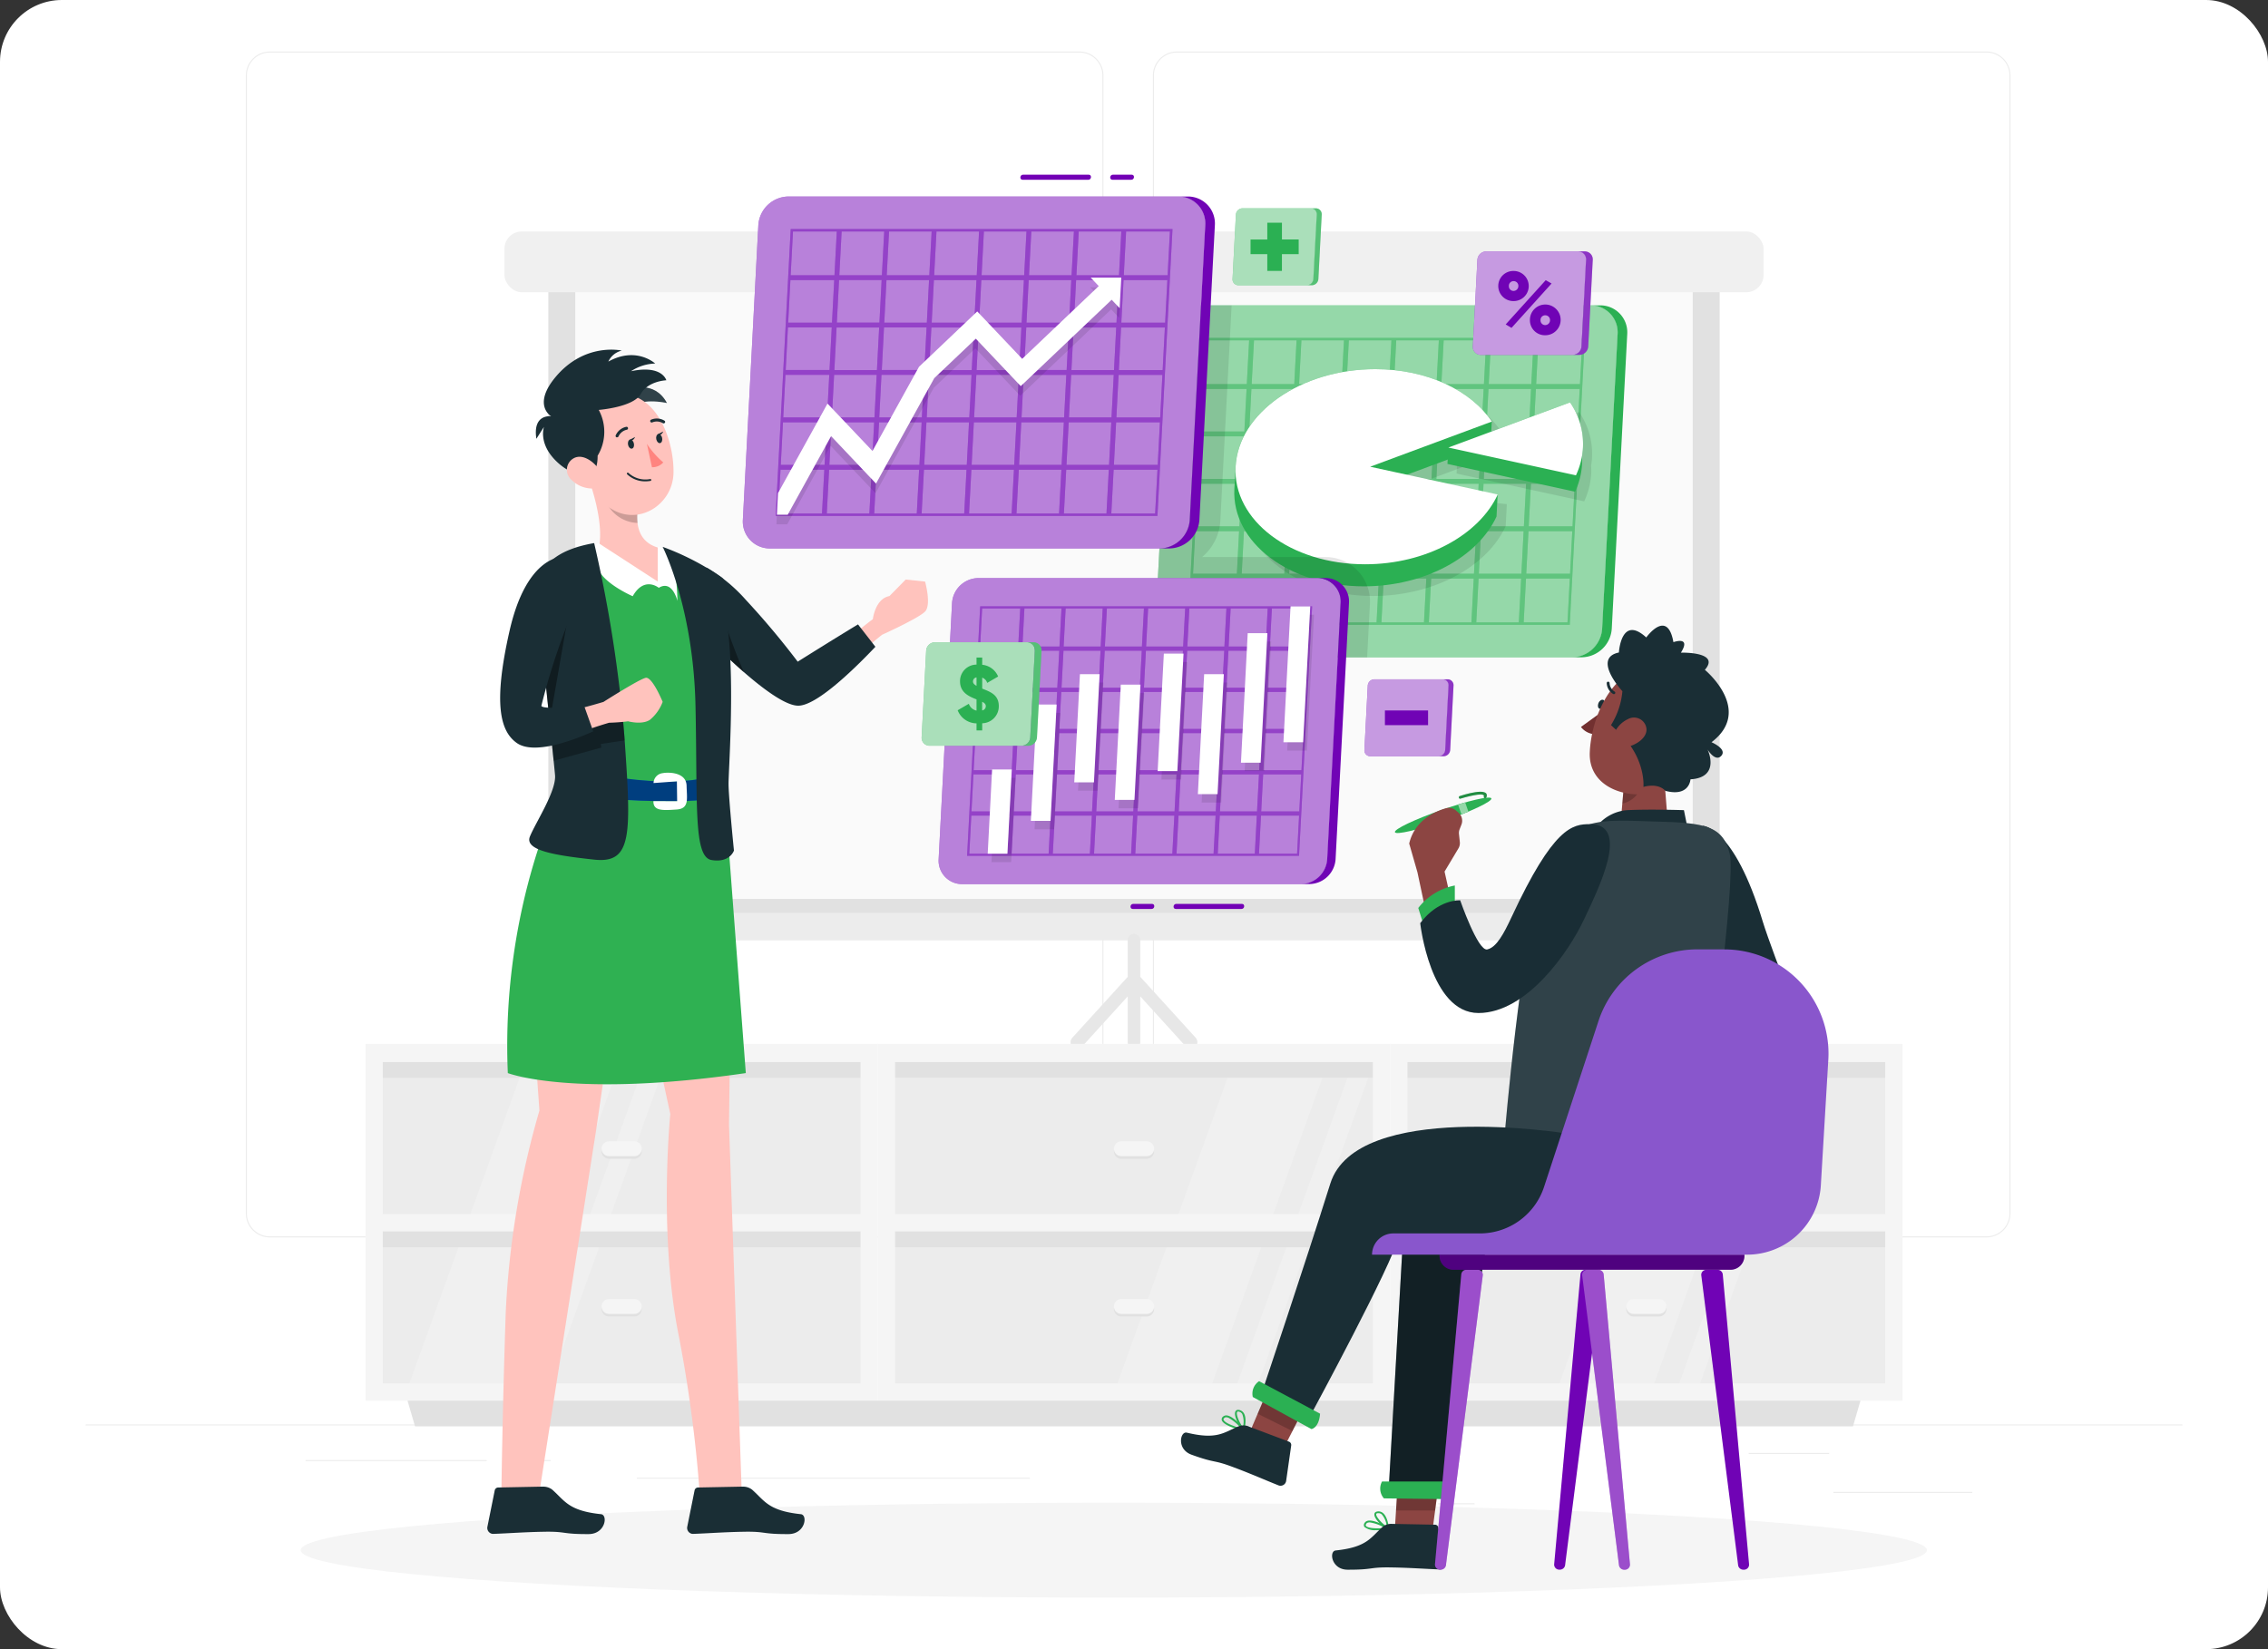 <svg xmlns="http://www.w3.org/2000/svg" xmlns:xlink="http://www.w3.org/1999/xlink" width="440" height="320" viewBox="0 0 440 320"><rect x="0" y="0" width="440" height="320" fill="#333333" stroke="none"/><defs><clipPath id="clip-path"><rect id="Rectangle_4427" data-name="Rectangle 4427" width="440" height="320" rx="12" transform="translate(240 1202)" fill="#fff"></rect></clipPath></defs><g transform="translate(-240 -1202)" clip-path="url(#clip-path)"><g transform="translate(240 1202)"><rect id="Rectangle_3764" data-name="Rectangle 3764" width="440" height="320" fill="#fff"></rect><g id="Group_14837" data-name="Group 14837"><rect id="Rectangle_3765" data-name="Rectangle 3765" width="26.95" height="0.2" transform="translate(355.68 289.48)" fill="#ececec"></rect><rect id="Rectangle_3766" data-name="Rectangle 3766" width="7.07" height="0.2" transform="translate(279 291.69)" fill="#ececec"></rect><rect id="Rectangle_3767" data-name="Rectangle 3767" width="15.61" height="0.2" transform="translate(339.25 281.93)" fill="#ececec"></rect><rect id="Rectangle_3768" data-name="Rectangle 3768" width="35.14" height="0.2" transform="translate(59.29 283.3)" fill="#ececec"></rect><rect id="Rectangle_3769" data-name="Rectangle 3769" width="5.15" height="0.2" transform="translate(101.68 283.3)" fill="#ececec"></rect><rect id="Rectangle_3770" data-name="Rectangle 3770" width="76.21" height="0.2" transform="translate(123.57 286.73)" fill="#ececec"></rect><path id="Path_14384" data-name="Path 14384" d="M209.44,240.11H52.34a4.643,4.643,0,0,1-4.64-4.64V14.64A4.643,4.643,0,0,1,52.34,10H209.43a4.643,4.643,0,0,1,4.64,4.64V235.46a4.643,4.643,0,0,1-4.64,4.64ZM52.34,10.2a4.443,4.443,0,0,0-4.44,4.44V235.46a4.443,4.443,0,0,0,4.44,4.44H209.43a4.443,4.443,0,0,0,4.44-4.44V14.64a4.443,4.443,0,0,0-4.44-4.44H52.34Z" fill="#ececec"></path><path id="Path_14385" data-name="Path 14385" d="M385.4,240.11H228.31a4.643,4.643,0,0,1-4.64-4.64V14.64A4.643,4.643,0,0,1,228.31,10H385.4a4.643,4.643,0,0,1,4.64,4.64V235.46a4.643,4.643,0,0,1-4.64,4.64ZM228.31,10.2a4.443,4.443,0,0,0-4.44,4.44V235.46a4.443,4.443,0,0,0,4.44,4.44H385.4a4.443,4.443,0,0,0,4.44-4.44V14.64a4.443,4.443,0,0,0-4.44-4.44H228.31Z" fill="#ececec"></path><rect id="Rectangle_3771" data-name="Rectangle 3771" width="406.77" height="0.2" transform="translate(16.62 276.39)" fill="#ececec"></rect></g><g id="Group_14838" data-name="Group 14838"><rect id="Rectangle_3772" data-name="Rectangle 3772" width="227.24" height="128.54" transform="translate(106.38 50.81)" fill="#e1e1e1"></rect><rect id="Rectangle_3773" data-name="Rectangle 3773" width="232.26" height="5.37" rx="1.33" transform="translate(103.87 177.11)" fill="#ececec"></rect><rect id="Rectangle_3774" data-name="Rectangle 3774" width="216.8" height="123.62" transform="translate(111.6 50.81)" fill="#fafafa"></rect><path id="Path_14386" data-name="Path 14386" d="M231.94,201.33q-5.355-5.895-10.72-11.79v-7.05a1.222,1.222,0,1,0-2.44,0v7.05q-5.355,5.895-10.72,11.79c-1.11,1.22.61,3.12,1.73,1.9q4.5-4.95,8.99-9.89v8.84a1.222,1.222,0,1,0,2.44,0v-8.84q4.5,4.95,8.99,9.89C231.32,204.45,233.05,202.56,231.94,201.33Z" fill="#e7e7e7"></path><rect id="Rectangle_3775" data-name="Rectangle 3775" width="244.28" height="11.8" rx="3.37" transform="translate(97.86 44.91)" fill="#f0f0f0"></rect></g><g id="Group_14854" data-name="Group 14854"><g id="Group_14853" data-name="Group 14853"><rect id="Rectangle_3776" data-name="Rectangle 3776" width="96.04" height="33.15" transform="translate(72.58 204.03)" fill="#ececec"></rect><rect id="Rectangle_3777" data-name="Rectangle 3777" width="96.04" height="33.15" transform="translate(72.58 237.18)" fill="#ececec"></rect><g id="Group_14839" data-name="Group 14839"><path id="Path_14387" data-name="Path 14387" d="M109.08,237.18l11.95-33.15H102.64L90.69,237.18Z" fill="#f0f0f0"></path><path id="Path_14388" data-name="Path 14388" d="M129.93,204.03h-4.04l-11.95,33.15h4.04Z" fill="#f0f0f0"></path></g><g id="Group_14840" data-name="Group 14840"><path id="Path_14389" data-name="Path 14389" d="M97.13,270.33l11.95-33.15H90.69L78.74,270.33Z" fill="#f0f0f0"></path><path id="Path_14390" data-name="Path 14390" d="M117.98,237.18h-4.04l-11.95,33.15h4.04Z" fill="#f0f0f0"></path></g><rect id="Rectangle_3778" data-name="Rectangle 3778" width="3.35" height="96.04" transform="translate(168.63 205.78) rotate(90)" fill="#e1e1e1"></rect><rect id="Rectangle_3779" data-name="Rectangle 3779" width="3.35" height="96.04" transform="translate(168.63 238.67) rotate(90)" fill="#e1e1e1"></rect><g id="Group_14841" data-name="Group 14841"><path id="Path_14391" data-name="Path 14391" d="M123.06,224.85a1.44,1.44,0,0,0,0-2.88h-4.91a1.44,1.44,0,0,0,0,2.88Z" fill="#e1e1e1"></path><path id="Path_14392" data-name="Path 14392" d="M123.06,224.34a1.44,1.44,0,0,0,0-2.88h-4.91a1.44,1.44,0,0,0,0,2.88Z" fill="#f5f5f5"></path></g><g id="Group_14842" data-name="Group 14842"><path id="Path_14393" data-name="Path 14393" d="M123.06,255.45a1.44,1.44,0,0,0,0-2.88h-4.91a1.44,1.44,0,0,0,0,2.88Z" fill="#e1e1e1"></path><path id="Path_14394" data-name="Path 14394" d="M123.06,254.95a1.44,1.44,0,0,0,0-2.88h-4.91a1.44,1.44,0,0,0,0,2.88Z" fill="#f5f5f5"></path></g><path id="Path_14395" data-name="Path 14395" d="M70.91,202.55v69.24h99.4V202.55H70.91Zm96.04,65.88H74.26V238.94h92.69Zm0-32.85H74.26V206.09h92.69Z" fill="#f5f5f5"></path><g id="Group_14847" data-name="Group 14847"><rect id="Rectangle_3780" data-name="Rectangle 3780" width="96.04" height="33.15" transform="translate(171.98 204.03)" fill="#ececec"></rect><rect id="Rectangle_3781" data-name="Rectangle 3781" width="96.04" height="33.15" transform="translate(171.98 237.18)" fill="#ececec"></rect><g id="Group_14843" data-name="Group 14843"><path id="Path_14396" data-name="Path 14396" d="M246.44,237.18l11.95-33.15H240l-11.95,33.15Z" fill="#f0f0f0"></path><path id="Path_14397" data-name="Path 14397" d="M267.29,204.03h-4.04L251.3,237.18h4.04Z" fill="#f0f0f0"></path></g><g id="Group_14844" data-name="Group 14844"><path id="Path_14398" data-name="Path 14398" d="M234.49,270.33l11.95-33.15H228.05L216.1,270.33Z" fill="#f0f0f0"></path><path id="Path_14399" data-name="Path 14399" d="M255.34,237.18H251.3l-11.95,33.15h4.04Z" fill="#f0f0f0"></path></g><rect id="Rectangle_3782" data-name="Rectangle 3782" width="3.35" height="96.04" transform="translate(268.02 205.77) rotate(90)" fill="#e1e1e1"></rect><rect id="Rectangle_3783" data-name="Rectangle 3783" width="3.35" height="96.04" transform="translate(268.03 238.67) rotate(90)" fill="#e1e1e1"></rect><g id="Group_14845" data-name="Group 14845"><path id="Path_14400" data-name="Path 14400" d="M222.46,224.85a1.44,1.44,0,0,0,0-2.88h-4.91a1.44,1.44,0,0,0,0,2.88Z" fill="#e1e1e1"></path><path id="Path_14401" data-name="Path 14401" d="M222.46,224.34a1.44,1.44,0,0,0,0-2.88h-4.91a1.44,1.44,0,0,0,0,2.88Z" fill="#f5f5f5"></path></g><g id="Group_14846" data-name="Group 14846"><path id="Path_14402" data-name="Path 14402" d="M222.46,255.45a1.44,1.44,0,1,0,0-2.88h-4.91a1.44,1.44,0,0,0,0,2.88Z" fill="#e1e1e1"></path><path id="Path_14403" data-name="Path 14403" d="M222.46,254.95a1.44,1.44,0,1,0,0-2.88h-4.91a1.44,1.44,0,0,0,0,2.88Z" fill="#f5f5f5"></path></g><path id="Path_14404" data-name="Path 14404" d="M170.3,202.55v69.24h99.4V202.55H170.3Zm96.04,65.88H173.65V238.94h92.69Zm0-32.85H173.65V206.09h92.69Z" fill="#f5f5f5"></path></g><g id="Group_14852" data-name="Group 14852"><rect id="Rectangle_3784" data-name="Rectangle 3784" width="96.04" height="33.15" transform="translate(271.37 204.03)" fill="#ececec"></rect><rect id="Rectangle_3785" data-name="Rectangle 3785" width="96.04" height="33.15" transform="translate(271.37 237.18)" fill="#ececec"></rect><g id="Group_14848" data-name="Group 14848"><path id="Path_14405" data-name="Path 14405" d="M332.19,237.18l11.95-33.15H325.75L313.8,237.18Z" fill="#f0f0f0"></path><path id="Path_14406" data-name="Path 14406" d="M353.04,204.03H349l-11.95,33.15h4.04Z" fill="#f0f0f0"></path></g><g id="Group_14849" data-name="Group 14849"><path id="Path_14407" data-name="Path 14407" d="M320.24,270.33l11.95-33.15H313.8l-11.95,33.15Z" fill="#f0f0f0"></path><path id="Path_14408" data-name="Path 14408" d="M341.09,237.18h-4.04L325.1,270.33h4.04Z" fill="#f0f0f0"></path></g><rect id="Rectangle_3786" data-name="Rectangle 3786" width="3.35" height="96.04" transform="translate(367.42 205.78) rotate(90)" fill="#e1e1e1"></rect><rect id="Rectangle_3787" data-name="Rectangle 3787" width="3.35" height="96.04" transform="translate(367.42 238.67) rotate(90)" fill="#e1e1e1"></rect><g id="Group_14850" data-name="Group 14850"><path id="Path_14409" data-name="Path 14409" d="M321.85,224.85a1.44,1.44,0,0,0,0-2.88h-4.91a1.44,1.44,0,0,0,0,2.88Z" fill="#e1e1e1"></path><path id="Path_14410" data-name="Path 14410" d="M321.85,224.34a1.44,1.44,0,0,0,0-2.88h-4.91a1.44,1.44,0,0,0,0,2.88Z" fill="#f5f5f5"></path></g><g id="Group_14851" data-name="Group 14851"><path id="Path_14411" data-name="Path 14411" d="M321.85,255.45a1.44,1.44,0,1,0,0-2.88h-4.91a1.44,1.44,0,0,0,0,2.88Z" fill="#e1e1e1"></path><path id="Path_14412" data-name="Path 14412" d="M321.85,254.95a1.44,1.44,0,1,0,0-2.88h-4.91a1.44,1.44,0,0,0,0,2.88Z" fill="#f5f5f5"></path></g><path id="Path_14413" data-name="Path 14413" d="M269.7,202.55v69.24h99.4V202.55H269.7Zm96.04,65.88H273.05V238.94h92.69Zm0-32.85H273.05V206.09h92.69Z" fill="#f5f5f5"></path></g></g><path id="Path_14414" data-name="Path 14414" d="M359.48,276.77H80.52l-1.46-4.99H360.94Z" fill="#e1e1e1"></path></g><ellipse id="_lt_Path_gt_" data-name="&amp;lt;Path&amp;gt;" cx="157.74" cy="9.21" rx="157.74" ry="9.21" transform="translate(58.34 291.58)" fill="#f5f5f5"></ellipse><g id="Group_14858" data-name="Group 14858"><g id="Group_14856" data-name="Group 14856"><g id="Group_14855" data-name="Group 14855"><path id="Path_14415" data-name="Path 14415" d="M227.12,64.82l-3,57.15a5.23,5.23,0,0,0,5.28,5.57h75.55a5.929,5.929,0,0,0,5.86-5.57l3-57.15a5.23,5.23,0,0,0-5.28-5.57H232.98A5.929,5.929,0,0,0,227.12,64.82Z" fill="#2bb053"></path><path id="Path_14416" data-name="Path 14416" d="M227.12,64.82l-3,57.15a5.23,5.23,0,0,0,5.28,5.57h75.55a5.929,5.929,0,0,0,5.86-5.57l3-57.15a5.23,5.23,0,0,0-5.28-5.57H232.98A5.929,5.929,0,0,0,227.12,64.82Z" fill="#fff" opacity="0.5"></path></g><path id="Path_14417" data-name="Path 14417" d="M310.41,59.25h-1.87a5.23,5.23,0,0,1,5.28,5.57l-3,57.15a5.937,5.937,0,0,1-5.86,5.57h1.87a5.929,5.929,0,0,0,5.86-5.57l3-57.15A5.23,5.23,0,0,0,310.41,59.25Z" fill="#2bb053"></path><path id="Path_14418" data-name="Path 14418" d="M233.39,65.57l-2.92,55.67h74.07l2.92-55.67H233.39Zm73.13,8.96h-8.5l.45-8.5h8.5ZM268.48,93.87l-.43,8.26h-8.26l.43-8.26Zm-8.22-.94.43-8.26h8.26l-.43,8.26Zm9.15.94h8.26l-.43,8.26h-8.26Zm.05-.94.43-8.26h8.26l-.43,8.26Zm9.63-8.26h8.26l-.43,8.26h-8.26Zm.05-.94.43-8.26h8.26l-.43,8.26Zm-.93,0h-8.26l.43-8.26h8.26Zm-9.2,0h-8.26l.43-8.26h8.26Zm-9.2,0h-8.26l.43-8.26h8.26Zm-.05.94-.43,8.26h-8.26l.43-8.26Zm-9.63,8.26h-8.26l.43-8.26h8.26Zm-.05.94-.43,8.26h-8.26l.43-8.26Zm.93,0h8.26l-.43,8.26h-8.26Zm7.78,9.2-.43,8.26H250.1l.43-8.26Zm.94,0h8.26l-.43,8.26H259.3Zm9.2,0h8.26l-.43,8.26H268.5Zm9.2,0h8.26l-.43,8.26H277.7Zm.05-.94.43-8.26h8.26l-.43,8.26Zm9.63-8.26h8.26l-.43,8.26h-8.26Zm.05-.94.43-8.26h8.26l-.43,8.26Zm.48-9.2.43-8.26h8.26l-.43,8.26Zm.48-9.2.45-8.5h8.26l-.45,8.5Zm-.93,0h-8.26l.45-8.5h8.26Zm-9.2,0h-8.26l.45-8.5h8.26Zm-9.2,0h-8.26l.45-8.5h8.26Zm-9.2,0h-8.26l.45-8.5h8.26Zm-9.2,0h-8.26l.45-8.5h8.26Zm-.05.94-.43,8.26h-8.26l.43-8.26Zm-9.63,8.26h-8.5l.43-8.26h8.5Zm-.05.94-.43,8.26h-8.5l.43-8.26Zm-.48,9.2-.43,8.26h-8.5l.43-8.26Zm-.49,9.2-.43,8.26h-8.5l.43-8.26Zm.94,0h8.26l-.43,8.26H240.9Zm7.78,9.2-.45,8.5H240.4l.45-8.5Zm.94,0h8.26l-.45,8.5H249.6l.45-8.5Zm9.2,0h8.26l-.45,8.5H258.8Zm9.2,0h8.26l-.45,8.5H268Zm9.2,0h8.26l-.45,8.5H277.2Zm9.2,0h8.26l-.45,8.5H286.4Zm.05-.94.43-8.26h8.26l-.43,8.26Zm9.63-8.26h8.5l-.43,8.26h-8.5Zm.05-.94.43-8.26h8.5l-.43,8.26Zm.48-9.2.43-8.26h8.5l-.43,8.26Zm.48-9.2.43-8.26h8.5l-.43,8.26Zm-55.2-17.7-.45,8.5h-8.5l.45-8.5Zm-10.93,46.24h8.5l-.45,8.5h-8.5Zm64.19,8.49.45-8.5h8.5l-.45,8.5Z" fill="#2bb053"></path><path id="Path_14419" data-name="Path 14419" d="M233.39,65.57l-2.92,55.67h74.07l2.92-55.67H233.39Zm73.13,8.96h-8.5l.45-8.5h8.5ZM268.48,93.87l-.43,8.26h-8.26l.43-8.26Zm-8.22-.94.43-8.26h8.26l-.43,8.26Zm9.15.94h8.26l-.43,8.26h-8.26Zm.05-.94.43-8.26h8.26l-.43,8.26Zm9.63-8.26h8.26l-.43,8.26h-8.26Zm.05-.94.43-8.26h8.26l-.43,8.26Zm-.93,0h-8.26l.43-8.26h8.26Zm-9.2,0h-8.26l.43-8.26h8.26Zm-9.2,0h-8.26l.43-8.26h8.26Zm-.05.94-.43,8.26h-8.26l.43-8.26Zm-9.63,8.26h-8.26l.43-8.26h8.26Zm-.05.94-.43,8.26h-8.26l.43-8.26Zm.93,0h8.26l-.43,8.26h-8.26Zm7.78,9.2-.43,8.26H250.1l.43-8.26Zm.94,0h8.26l-.43,8.26H259.3Zm9.2,0h8.26l-.43,8.26H268.5Zm9.2,0h8.26l-.43,8.26H277.7Zm.05-.94.43-8.26h8.26l-.43,8.26Zm9.63-8.26h8.26l-.43,8.26h-8.26Zm.05-.94.43-8.26h8.26l-.43,8.26Zm.48-9.2.43-8.26h8.26l-.43,8.26Zm.48-9.2.45-8.5h8.26l-.45,8.5Zm-.93,0h-8.26l.45-8.5h8.26Zm-9.2,0h-8.26l.45-8.5h8.26Zm-9.2,0h-8.26l.45-8.5h8.26Zm-9.2,0h-8.26l.45-8.5h8.26Zm-9.2,0h-8.26l.45-8.5h8.26Zm-.05.94-.43,8.26h-8.26l.43-8.26Zm-9.63,8.26h-8.5l.43-8.26h8.5Zm-.05.94-.43,8.26h-8.5l.43-8.26Zm-.48,9.2-.43,8.26h-8.5l.43-8.26Zm-.49,9.2-.43,8.26h-8.5l.43-8.26Zm.94,0h8.26l-.43,8.26H240.9Zm7.78,9.2-.45,8.5H240.4l.45-8.5Zm.94,0h8.26l-.45,8.5H249.6l.45-8.5Zm9.2,0h8.26l-.45,8.5H258.8Zm9.2,0h8.26l-.45,8.5H268Zm9.2,0h8.26l-.45,8.5H277.2Zm9.2,0h8.26l-.45,8.5H286.4Zm.05-.94.43-8.26h8.26l-.43,8.26Zm9.63-8.26h8.5l-.43,8.26h-8.5Zm.05-.94.43-8.26h8.5l-.43,8.26Zm.48-9.2.43-8.26h8.5l-.43,8.26Zm.48-9.2.43-8.26h8.5l-.43,8.26Zm-55.2-17.7-.45,8.5h-8.5l.45-8.5Zm-10.93,46.24h8.5l-.45,8.5h-8.5Zm64.19,8.49.45-8.5h8.5l-.45,8.5Z" fill="#fff" opacity="0.25"></path></g><g id="Group_14857" data-name="Group 14857"><path id="Path_14420" data-name="Path 14420" d="M292.35,97.82l-21.89-2.25,20.51-7.62.22-4.28c-4.05-6.04-12.55-10.17-22.61-10.17-14.42,0-26.56,8.48-27.1,18.93-.02.3-.02.6-.02.9-.03.3-.19,3.08-.21,3.38-.55,10.45,10.7,18.93,25.12,18.93,11.84,0,22.13-5.71,25.74-13.54l.22-4.28Z" opacity="0.1"></path><path id="Path_14421" data-name="Path 14421" d="M282.59,91.89l24.75,5.39a14.628,14.628,0,0,0,1.36-5.39,13.476,13.476,0,0,0-.02-1.56,12.349,12.349,0,0,0,.18-1.62,14.187,14.187,0,0,0-2.51-8.76l-23.6,8.76-.17,3.18Z" opacity="0.1"></path><path id="Path_14422" data-name="Path 14422" d="M290.57,95.95,268.68,93.7l20.51-7.62.22-4.28c-4.05-6.04-12.55-10.17-22.61-10.17-14.42,0-26.56,8.48-27.1,18.93-.02.3-.02.6-.02.9-.03.3-.19,3.08-.21,3.38-.55,10.45,10.7,18.93,25.12,18.93,11.84,0,22.13-5.71,25.74-13.54l.22-4.28Z" fill="#2bb053"></path><path id="Path_14423" data-name="Path 14423" d="M265.82,90.56l23.6-8.76c-4.05-6.04-12.55-10.17-22.61-10.17-14.42,0-26.56,8.48-27.1,18.93s10.7,18.93,25.12,18.93c11.84,0,22.13-5.71,25.74-13.54l-24.75-5.39Z" fill="#fff"></path><path id="Path_14424" data-name="Path 14424" d="M280.82,90.02l24.75,5.39a14.628,14.628,0,0,0,1.36-5.39,13.476,13.476,0,0,0-.02-1.56,12.349,12.349,0,0,0,.18-1.62,14.187,14.187,0,0,0-2.51-8.76l-23.6,8.76-.17,3.18Z" fill="#2bb053"></path><path id="Path_14425" data-name="Path 14425" d="M305.74,92.23a14.628,14.628,0,0,0,1.36-5.39,14.187,14.187,0,0,0-2.51-8.76l-23.6,8.76,24.75,5.39Z" fill="#fff"></path></g></g><path id="Path_14426" data-name="Path 14426" d="M236.75,101.06l2.19-41.81h-5.96a5.929,5.929,0,0,0-5.86,5.57l-3,57.15a5.23,5.23,0,0,0,5.28,5.57h35.83l.54-10.33a8.606,8.606,0,0,0-8.65-9.12H233.21a9.963,9.963,0,0,0,3.54-7.03Z" opacity="0.1"></path><g id="Group_14860" data-name="Group 14860"><g id="Group_14859" data-name="Group 14859"><path id="Path_14427" data-name="Path 14427" d="M147.12,43.7l-3,57.15a5.23,5.23,0,0,0,5.28,5.57h75.55a5.929,5.929,0,0,0,5.86-5.57l3-57.15a5.23,5.23,0,0,0-5.28-5.57H152.98a5.929,5.929,0,0,0-5.86,5.57Z" fill="#7003b5"></path><path id="Path_14428" data-name="Path 14428" d="M147.12,43.7l-3,57.15a5.23,5.23,0,0,0,5.28,5.57h75.55a5.929,5.929,0,0,0,5.86-5.57l3-57.15a5.23,5.23,0,0,0-5.28-5.57H152.98a5.929,5.929,0,0,0-5.86,5.57Z" fill="#fff" opacity="0.5"></path></g><path id="Path_14429" data-name="Path 14429" d="M230.41,38.13h-1.87a5.23,5.23,0,0,1,5.28,5.57l-3,57.15a5.937,5.937,0,0,1-5.86,5.57h1.87a5.929,5.929,0,0,0,5.86-5.57l3-57.15a5.23,5.23,0,0,0-5.28-5.57Z" fill="#7003b5"></path><path id="Path_14430" data-name="Path 14430" d="M153.4,44.44l-2.92,55.67h74.07l2.92-55.67H153.4Zm73.12,8.97h-8.5l.45-8.5h8.5ZM188.48,72.74,188.05,81h-8.26l.43-8.26Zm-8.22-.93.43-8.26h8.26l-.43,8.26Zm9.15.93h8.26L197.24,81h-8.26Zm.05-.93.43-8.26h8.26l-.43,8.26Zm9.64-8.27h8.26l-.43,8.26h-8.26Zm.04-.93.43-8.26h8.26l-.43,8.26Zm-.93,0h-8.26l.43-8.26h8.26Zm-9.2,0h-8.26l.43-8.26h8.26Zm-9.2,0h-8.26l.43-8.26h8.26Zm-.05.93-.43,8.26h-8.26l.43-8.26Zm-9.63,8.27h-8.26l.43-8.26h8.26Zm-.05.93L169.65,81h-8.26l.43-8.26Zm.93,0h8.26L178.84,81h-8.26Zm7.79,9.2-.43,8.26h-8.26l.43-8.26Zm.93,0h8.26l-.43,8.26H179.3Zm9.2,0h8.26l-.43,8.26H188.5Zm9.2,0h8.26l-.43,8.26H197.7Zm.05-.93.43-8.26h8.26l-.43,8.26Zm9.63-8.27h8.26L215.64,81h-8.26Zm.05-.93.43-8.26h8.26l-.43,8.26Zm.48-9.2.43-8.26h8.26l-.43,8.26Zm.49-9.2.45-8.5h8.26l-.45,8.5Zm-.94,0h-8.26l.45-8.5h8.26Zm-9.2,0h-8.26l.45-8.5h8.26Zm-9.2,0h-8.26l.45-8.5h8.26Zm-9.2,0h-8.26l.45-8.5h8.26Zm-9.2,0h-8.26l.45-8.5h8.26Zm-.05.93-.43,8.26h-8.26l.43-8.26h8.26Zm-9.63,8.27h-8.5l.43-8.26h8.5Zm-.05.93-.43,8.26h-8.5l.43-8.26Zm-.48,9.2L160.45,81h-8.5l.43-8.26Zm-.48,9.2-.43,8.26h-8.5l.43-8.26Zm.93,0h8.26l-.43,8.26H160.9Zm7.78,9.2-.45,8.5H160.4l.45-8.5Zm.94,0h8.26l-.45,8.5H169.6Zm9.2,0h8.26l-.45,8.5H178.8Zm9.2,0h8.26l-.45,8.5H188Zm9.2,0h8.26l-.45,8.5H197.2Zm9.2,0h8.26l-.45,8.5H206.4Zm.05-.93.43-8.26h8.26l-.43,8.26Zm9.63-8.27h8.5l-.43,8.26h-8.5Zm.05-.93.43-8.26h8.5l-.43,8.26Zm.48-9.2.43-8.26h8.5l-.43,8.26Zm.48-9.2.43-8.26h8.5l-.43,8.26Zm-55.2-17.7-.45,8.5h-8.5l.45-8.5ZM151.42,91.14h8.5l-.45,8.5h-8.5Zm64.18,8.5.45-8.5h8.5l-.45,8.5Z" fill="#7003b5"></path><path id="Path_14431" data-name="Path 14431" d="M153.4,44.44l-2.92,55.67h74.07l2.92-55.67H153.4Zm73.12,8.97h-8.5l.45-8.5h8.5ZM188.48,72.74,188.05,81h-8.26l.43-8.26Zm-8.22-.93.43-8.26h8.26l-.43,8.26Zm9.15.93h8.26L197.24,81h-8.26Zm.05-.93.43-8.26h8.26l-.43,8.26Zm9.64-8.27h8.26l-.43,8.26h-8.26Zm.04-.93.43-8.26h8.26l-.43,8.26Zm-.93,0h-8.26l.43-8.26h8.26Zm-9.2,0h-8.26l.43-8.26h8.26Zm-9.2,0h-8.26l.43-8.26h8.26Zm-.05.93-.43,8.26h-8.26l.43-8.26Zm-9.63,8.27h-8.26l.43-8.26h8.26Zm-.05.93L169.65,81h-8.26l.43-8.26Zm.93,0h8.26L178.84,81h-8.26Zm7.79,9.2-.43,8.26h-8.26l.43-8.26Zm.93,0h8.26l-.43,8.26H179.3Zm9.2,0h8.26l-.43,8.26H188.5Zm9.2,0h8.26l-.43,8.26H197.7Zm.05-.93.43-8.26h8.26l-.43,8.26Zm9.63-8.27h8.26L215.64,81h-8.26Zm.05-.93.43-8.26h8.26l-.43,8.26Zm.48-9.2.43-8.26h8.26l-.43,8.26Zm.49-9.2.45-8.5h8.26l-.45,8.5Zm-.94,0h-8.26l.45-8.5h8.26Zm-9.2,0h-8.26l.45-8.5h8.26Zm-9.2,0h-8.26l.45-8.5h8.26Zm-9.2,0h-8.26l.45-8.5h8.26Zm-9.2,0h-8.26l.45-8.5h8.26Zm-.05.93-.43,8.26h-8.26l.43-8.26h8.26Zm-9.63,8.27h-8.5l.43-8.26h8.5Zm-.05.93-.43,8.26h-8.5l.43-8.26Zm-.48,9.2L160.45,81h-8.5l.43-8.26Zm-.48,9.2-.43,8.26h-8.5l.43-8.26Zm.93,0h8.26l-.43,8.26H160.9Zm7.78,9.2-.45,8.5H160.4l.45-8.5Zm.94,0h8.26l-.45,8.5H169.6Zm9.2,0h8.26l-.45,8.5H178.8Zm9.2,0h8.26l-.45,8.5H188Zm9.2,0h8.26l-.45,8.5H197.2Zm9.2,0h8.26l-.45,8.5H206.4Zm.05-.93.43-8.26h8.26l-.43,8.26Zm9.63-8.27h8.5l-.43,8.26h-8.5Zm.05-.93.43-8.26h8.5l-.43,8.26Zm.48-9.2.43-8.26h8.5l-.43,8.26Zm.48-9.2.43-8.26h8.5l-.43,8.26Zm-55.2-17.7-.45,8.5h-8.5l.45-8.5ZM151.42,91.14h8.5l-.45,8.5h-8.5Zm64.18,8.5.45-8.5h8.5l-.45,8.5Z" fill="#fff" opacity="0.25"></path><path id="Path_14432" data-name="Path 14432" d="M211.51,55.75l1.55,1.64L198.21,71.5l-8.72-9.2-11.3,10.74-9.03,16.35-8.72-9.2-9.59,17.37-.22,4.18h2.09l8.42-15.24,8.72,9.2,11.29-20.45,8.07-7.66,8.71,9.2,17.64-16.76,1.56,1.64.31-5.92Z" opacity="0.1"></path><path id="Path_14433" data-name="Path 14433" d="M211.61,53.87l1.55,1.64L198.31,69.63l-8.72-9.2-11.3,10.74-9.03,16.34-8.72-9.2-9.6,17.38-.21,4.18h2.09l8.42-15.24,8.71,9.2,11.3-20.45,8.06-7.66,8.72,9.2,17.64-16.76,1.55,1.64.31-5.93Z" fill="#fff"></path></g><g id="Group_14865" data-name="Group 14865"><g id="Group_14862" data-name="Group 14862"><g id="Group_14861" data-name="Group 14861"><path id="Path_14434" data-name="Path 14434" d="M184.7,117.01l-2.6,49.7a4.542,4.542,0,0,0,4.59,4.84h65.7a5.163,5.163,0,0,0,5.1-4.84l2.6-49.7a4.542,4.542,0,0,0-4.59-4.84H189.8a5.163,5.163,0,0,0-5.1,4.84Z" fill="#7003b5"></path><path id="Path_14435" data-name="Path 14435" d="M184.7,117.01l-2.6,49.7a4.542,4.542,0,0,0,4.59,4.84h65.7a5.163,5.163,0,0,0,5.1-4.84l2.6-49.7a4.542,4.542,0,0,0-4.59-4.84H189.8a5.163,5.163,0,0,0-5.1,4.84Z" fill="#fff" opacity="0.5"></path></g><path id="Path_14436" data-name="Path 14436" d="M257.12,112.16h-1.63a4.547,4.547,0,0,1,4.59,4.84l-2.6,49.7a5.155,5.155,0,0,1-5.1,4.84h1.63a5.163,5.163,0,0,0,5.1-4.84l2.6-49.7A4.542,4.542,0,0,0,257.12,112.16Z" fill="#7003b5"></path><path id="Path_14437" data-name="Path 14437" d="M190.16,117.65l-2.54,48.41h64.4l2.54-48.41h-64.4Zm63.59,7.8h-7.39l.39-7.39h7.39Zm-33.09,16.81-.38,7.19h-7.19l.38-7.19Zm-7.14-.81.38-7.19h7.19l-.38,7.19Zm7.96.81h7.19l-.38,7.19H221.1Zm.04-.81.38-7.19h7.19l-.38,7.19Zm8.38-7.19h7.19l-.38,7.19h-7.19Zm.04-.81.38-7.19h7.19l-.38,7.19Zm-.82,0h-7.19l.38-7.19h7.19Zm-7.99,0h-7.19l.38-7.19h7.19Zm-8,0h-7.19l.38-7.19h7.19Zm-.05.81-.38,7.19h-7.19l.38-7.19Zm-8.37,7.19h-7.19l.38-7.19h7.19Zm-.05.81-.38,7.19h-7.19l.38-7.19Zm.82,0h7.19l-.38,7.19H205.1Zm6.76,8-.38,7.19h-7.19l.38-7.19Zm.82,0h7.19l-.38,7.19h-7.19Zm8,0h7.19l-.38,7.19h-7.19Zm8,0h7.19l-.38,7.19h-7.19Zm.04-.81.38-7.19h7.19l-.38,7.19Zm8.38-7.19h7.19l-.38,7.19H237.1Zm.04-.81.38-7.19h7.19l-.38,7.19Zm.42-8,.38-7.19h7.19l-.38,7.19Zm.42-8,.39-7.39h7.19l-.39,7.39Zm-.82,0h-7.19l.39-7.39h7.19Zm-8,0h-7.19l.39-7.39h7.19Zm-8,0h-7.19l.39-7.39h7.19Zm-8,0h-7.19l.39-7.39h7.19Zm-8,0h-7.19l.39-7.39h7.19Zm-.04.81-.38,7.19h-7.19l.38-7.19h7.19Zm-8.37,7.19h-7.39l.38-7.19h7.39Zm-.05.81-.38,7.19h-7.39l.38-7.19Zm-.42,8-.38,7.19h-7.39l.38-7.19Zm-.42,8-.38,7.19h-7.39l.38-7.19Zm.82,0h7.19l-.38,7.19h-7.19Zm6.77,8-.39,7.39h-7.19l.39-7.39Zm.81,0h7.19l-.39,7.39h-7.19Zm8,0h7.19l-.39,7.39h-7.19Zm8,0h7.19l-.39,7.39h-7.19Zm8,0h7.19l-.39,7.39h-7.19Zm8,0h7.19l-.39,7.39h-7.19Zm.04-.81.38-7.19h7.19l-.38,7.19Zm8.38-7.19h7.39l-.38,7.19h-7.39Zm.04-.81.38-7.19h7.39l-.38,7.19Zm.42-8,.38-7.19h7.39l-.38,7.19Zm.42-8,.38-7.19h7.39l-.38,7.19Zm-48.01-15.39-.39,7.39h-7.39l.39-7.39Zm-9.49,40.2h7.39l-.39,7.39h-7.39Zm55.81,7.39.39-7.39h7.39l-.39,7.39Z" fill="#7003b5"></path><path id="Path_14438" data-name="Path 14438" d="M190.16,117.65l-2.54,48.41h64.4l2.54-48.41h-64.4Zm63.59,7.8h-7.39l.39-7.39h7.39Zm-33.09,16.81-.38,7.19h-7.19l.38-7.19Zm-7.14-.81.38-7.19h7.19l-.38,7.19Zm7.96.81h7.19l-.38,7.19H221.1Zm.04-.81.38-7.19h7.19l-.38,7.19Zm8.38-7.19h7.19l-.38,7.19h-7.19Zm.04-.81.38-7.19h7.19l-.38,7.19Zm-.82,0h-7.19l.38-7.19h7.19Zm-7.99,0h-7.19l.38-7.19h7.19Zm-8,0h-7.19l.38-7.19h7.19Zm-.05.81-.38,7.19h-7.19l.38-7.19Zm-8.37,7.19h-7.19l.38-7.19h7.19Zm-.05.81-.38,7.19h-7.19l.38-7.19Zm.82,0h7.19l-.38,7.19H205.1Zm6.76,8-.38,7.19h-7.19l.38-7.19Zm.82,0h7.19l-.38,7.19h-7.19Zm8,0h7.19l-.38,7.19h-7.19Zm8,0h7.19l-.38,7.19h-7.19Zm.04-.81.38-7.19h7.19l-.38,7.19Zm8.38-7.19h7.19l-.38,7.19H237.1Zm.04-.81.38-7.19h7.19l-.38,7.19Zm.42-8,.38-7.19h7.19l-.38,7.19Zm.42-8,.39-7.39h7.19l-.39,7.39Zm-.82,0h-7.19l.39-7.39h7.19Zm-8,0h-7.19l.39-7.39h7.19Zm-8,0h-7.19l.39-7.39h7.19Zm-8,0h-7.19l.39-7.39h7.19Zm-8,0h-7.19l.39-7.39h7.19Zm-.04.81-.38,7.19h-7.19l.38-7.19h7.19Zm-8.37,7.19h-7.39l.38-7.19h7.39Zm-.05.81-.38,7.19h-7.39l.38-7.19Zm-.42,8-.38,7.19h-7.39l.38-7.19Zm-.42,8-.38,7.19h-7.39l.38-7.19Zm.82,0h7.19l-.38,7.19h-7.19Zm6.77,8-.39,7.39h-7.19l.39-7.39Zm.81,0h7.19l-.39,7.39h-7.19Zm8,0h7.19l-.39,7.39h-7.19Zm8,0h7.19l-.39,7.39h-7.19Zm8,0h7.19l-.39,7.39h-7.19Zm8,0h7.19l-.39,7.39h-7.19Zm.04-.81.38-7.19h7.19l-.38,7.19Zm8.38-7.19h7.39l-.38,7.19h-7.39Zm.04-.81.38-7.19h7.39l-.38,7.19Zm.42-8,.38-7.19h7.39l-.38,7.19Zm.42-8,.38-7.19h7.39l-.38,7.19Zm-48.01-15.39-.39,7.39h-7.39l.39-7.39Zm-9.49,40.2h7.39l-.39,7.39h-7.39Zm55.81,7.39.39-7.39h7.39l-.39,7.39Z" fill="#fff" opacity="0.25"></path></g><g id="Group_14863" data-name="Group 14863" opacity="0.1"><path id="Path_14439" data-name="Path 14439" d="M196.17,167.28h-3.82l.85-16.34h3.82Z"></path><path id="Path_14440" data-name="Path 14440" d="M204.53,160.91h-3.82l1.19-22.58h3.82Z"></path><path id="Path_14441" data-name="Path 14441" d="M212.96,153.43h-3.82l1.1-21h3.82Z"></path><path id="Path_14442" data-name="Path 14442" d="M220.81,156.84H217l1.17-22.37h3.82Z"></path><path id="Path_14443" data-name="Path 14443" d="M229.14,151.25h-3.82l1.2-22.79h3.82Z"></path><path id="Path_14444" data-name="Path 14444" d="M236.94,155.72h-3.82l1.22-23.29h3.82Z"></path><path id="Path_14445" data-name="Path 14445" d="M245.29,149.62h-3.82l1.32-25.14h3.82Z"></path><path id="Path_14446" data-name="Path 14446" d="M253.54,145.65h-3.82l1.38-26.37h3.82Z"></path></g><g id="Group_14864" data-name="Group 14864"><path id="Path_14447" data-name="Path 14447" d="M195.44,165.65h-3.82l.85-16.34h3.82Z" fill="#fff"></path><path id="Path_14448" data-name="Path 14448" d="M203.81,159.28h-3.82l1.18-22.58h3.82Z" fill="#fff"></path><path id="Path_14449" data-name="Path 14449" d="M212.23,151.8h-3.82l1.1-20.99h3.82Z" fill="#fff"></path><path id="Path_14450" data-name="Path 14450" d="M220.09,155.21h-3.82l1.17-22.37h3.82Z" fill="#fff"></path><path id="Path_14451" data-name="Path 14451" d="M228.41,149.62h-3.82l1.2-22.79h3.82Z" fill="#fff"></path><path id="Path_14452" data-name="Path 14452" d="M236.21,154.1h-3.82l1.22-23.29h3.82Z" fill="#fff"></path><path id="Path_14453" data-name="Path 14453" d="M244.57,147.99h-3.82l1.31-25.13h3.82Z" fill="#fff"></path><path id="Path_14454" data-name="Path 14454" d="M252.81,144.03h-3.82l1.38-26.38h3.82Z" fill="#fff"></path></g></g><g id="Group_14867" data-name="Group 14867"><g id="Group_14866" data-name="Group 14866"><path id="Path_14455" data-name="Path 14455" d="M286.62,50.42l-.88,16.8a1.542,1.542,0,0,0,1.55,1.64h17.8a1.738,1.738,0,0,0,1.72-1.64l.88-16.8a1.542,1.542,0,0,0-1.55-1.64h-17.8a1.738,1.738,0,0,0-1.72,1.64Z" fill="#7003b5"></path><path id="Path_14456" data-name="Path 14456" d="M286.62,50.42l-.88,16.8a1.542,1.542,0,0,0,1.55,1.64h17.8a1.738,1.738,0,0,0,1.72-1.64l.88-16.8a1.542,1.542,0,0,0-1.55-1.64h-17.8a1.738,1.738,0,0,0-1.72,1.64Z" fill="#fff" opacity="0.6"></path><path id="Path_14457" data-name="Path 14457" d="M307.45,48.78h-1.3a1.537,1.537,0,0,1,1.55,1.64l-.88,16.8a1.753,1.753,0,0,1-1.72,1.64h1.3a1.738,1.738,0,0,0,1.72-1.64l.88-16.8a1.542,1.542,0,0,0-1.55-1.64Z" fill="#7003b5"></path><path id="Path_14458" data-name="Path 14458" d="M307.45,48.78h-1.3a1.537,1.537,0,0,1,1.55,1.64l-.88,16.8a1.753,1.753,0,0,1-1.72,1.64h1.3a1.738,1.738,0,0,0,1.72-1.64l.88-16.8a1.542,1.542,0,0,0-1.55-1.64Z" fill="#fff" opacity="0.2"></path></g><path id="Path_14459" data-name="Path 14459" d="M290.67,55.5a2.908,2.908,0,0,1,2.99-2.92,2.92,2.92,0,1,1,0,5.84A2.927,2.927,0,0,1,290.67,55.5Zm9.2-1.14,1.14.65-7.77,8.61-1.13-.67,7.77-8.59Zm-5.3,1.14a.915.915,0,0,0-.93-.95.893.893,0,0,0-.91.95.9.9,0,0,0,.91.95A.945.945,0,0,0,294.57,55.5Zm2.24,6.63a2.981,2.981,0,1,1,2.99,2.92,2.908,2.908,0,0,1-2.99-2.92Zm3.9,0a.915.915,0,0,0-.93-.95.893.893,0,0,0-.91.95.9.9,0,0,0,.91.95A.945.945,0,0,0,300.71,62.13Z" fill="#7003b5"></path></g><g id="Group_14869" data-name="Group 14869"><g id="Group_14868" data-name="Group 14868"><path id="Path_14460" data-name="Path 14460" d="M239.77,41.64l-.65,12.49a1.143,1.143,0,0,0,1.15,1.22h13.24a1.3,1.3,0,0,0,1.28-1.22l.65-12.49a1.143,1.143,0,0,0-1.15-1.22H241.05A1.3,1.3,0,0,0,239.77,41.64Z" fill="#2bb053"></path><path id="Path_14461" data-name="Path 14461" d="M239.77,41.64l-.65,12.49a1.143,1.143,0,0,0,1.15,1.22h13.24a1.3,1.3,0,0,0,1.28-1.22l.65-12.49a1.143,1.143,0,0,0-1.15-1.22H241.05A1.3,1.3,0,0,0,239.77,41.64Z" fill="#fff" opacity="0.6"></path><path id="Path_14462" data-name="Path 14462" d="M255.27,40.42h-.97a1.143,1.143,0,0,1,1.15,1.22l-.65,12.49a1.306,1.306,0,0,1-1.28,1.22h.97a1.3,1.3,0,0,0,1.28-1.22l.65-12.49a1.143,1.143,0,0,0-1.15-1.22Z" fill="#2bb053"></path><path id="Path_14463" data-name="Path 14463" d="M255.27,40.42h-.97a1.143,1.143,0,0,1,1.15,1.22l-.65,12.49a1.306,1.306,0,0,1-1.28,1.22h.97a1.3,1.3,0,0,0,1.28-1.22l.65-12.49a1.143,1.143,0,0,0-1.15-1.22Z" fill="#fff" opacity="0.2"></path></g><path id="Path_14464" data-name="Path 14464" d="M251.95,49.31H248.7v3.25h-2.84V49.31h-3.25V46.47h3.25V43.22h2.84v3.25h3.25Z" fill="#2bb053"></path></g><g id="Group_14871" data-name="Group 14871"><g id="Group_14870" data-name="Group 14870"><path id="Path_14465" data-name="Path 14465" d="M265.35,133.03l-.65,12.49a1.143,1.143,0,0,0,1.15,1.22h13.24a1.3,1.3,0,0,0,1.28-1.22l.65-12.49a1.143,1.143,0,0,0-1.15-1.22H266.63A1.3,1.3,0,0,0,265.35,133.03Z" fill="#7003b5"></path><path id="Path_14466" data-name="Path 14466" d="M265.35,133.03l-.65,12.49a1.143,1.143,0,0,0,1.15,1.22h13.24a1.3,1.3,0,0,0,1.28-1.22l.65-12.49a1.143,1.143,0,0,0-1.15-1.22H266.63A1.3,1.3,0,0,0,265.35,133.03Z" fill="#fff" opacity="0.6"></path><path id="Path_14467" data-name="Path 14467" d="M280.84,131.81h-.97a1.143,1.143,0,0,1,1.15,1.22l-.65,12.49a1.306,1.306,0,0,1-1.28,1.22h.97a1.3,1.3,0,0,0,1.28-1.22l.65-12.49A1.143,1.143,0,0,0,280.84,131.81Z" fill="#7003b5"></path><path id="Path_14468" data-name="Path 14468" d="M280.84,131.81h-.97a1.143,1.143,0,0,1,1.15,1.22l-.65,12.49a1.306,1.306,0,0,1-1.28,1.22h.97a1.3,1.3,0,0,0,1.28-1.22l.65-12.49A1.143,1.143,0,0,0,280.84,131.81Z" fill="#fff" opacity="0.2"></path></g><path id="Path_14469" data-name="Path 14469" d="M277.05,140.7h-8.37v-2.84h8.37Z" fill="#7003b5"></path></g><g id="Group_14873" data-name="Group 14873"><g id="Group_14872" data-name="Group 14872"><path id="Path_14470" data-name="Path 14470" d="M179.68,126.26l-.88,16.8a1.542,1.542,0,0,0,1.55,1.64h17.8a1.738,1.738,0,0,0,1.72-1.64l.88-16.8a1.542,1.542,0,0,0-1.55-1.64H181.4a1.738,1.738,0,0,0-1.72,1.64Z" fill="#2bb053"></path><path id="Path_14471" data-name="Path 14471" d="M179.68,126.26l-.88,16.8a1.542,1.542,0,0,0,1.55,1.64h17.8a1.738,1.738,0,0,0,1.72-1.64l.88-16.8a1.542,1.542,0,0,0-1.55-1.64H181.4a1.738,1.738,0,0,0-1.72,1.64Z" fill="#fff" opacity="0.6"></path><path id="Path_14472" data-name="Path 14472" d="M200.51,124.63h-1.3a1.537,1.537,0,0,1,1.55,1.64l-.88,16.8a1.753,1.753,0,0,1-1.72,1.64h1.3a1.738,1.738,0,0,0,1.72-1.64l.88-16.8a1.542,1.542,0,0,0-1.55-1.64Z" fill="#2bb053"></path><path id="Path_14473" data-name="Path 14473" d="M200.51,124.63h-1.3a1.537,1.537,0,0,1,1.55,1.64l-.88,16.8a1.753,1.753,0,0,1-1.72,1.64h1.3a1.738,1.738,0,0,0,1.72-1.64l.88-16.8a1.542,1.542,0,0,0-1.55-1.64Z" fill="#fff" opacity="0.2"></path></g><path id="Path_14474" data-name="Path 14474" d="M190.55,140.35v1.38h-1.1v-1.37a3.991,3.991,0,0,1-3.66-2.54l2.17-1.26a1.975,1.975,0,0,0,1.49,1.32v-2.17c-.06-.03-.14-.05-.2-.08-1.37-.55-3-1.32-3-3.42a3.2,3.2,0,0,1,3.2-3.25v-1.37h1.1v1.4a3.724,3.724,0,0,1,3.09,2.28l-2.12,1.24a1.548,1.548,0,0,0-.97-1.02v2.12c1.37.58,3.22,1.1,3.22,3.39a3.288,3.288,0,0,1-3.22,3.34Zm-1.1-7.26v-1.65a.793.793,0,0,0-.69.78c0,.3.14.55.69.86Zm1.8,3.94c0-.39-.24-.63-.71-.86v1.68a.834.834,0,0,0,.71-.82Z" fill="#2bb053"></path></g><g id="Group_14874" data-name="Group 14874"><path id="Path_14475" data-name="Path 14475" d="M198.38,34.88h12.76c.63,0,.71-.98.09-.98H198.47c-.63,0-.71.98-.09.98Z" fill="#7200b5"></path><path id="Path_14476" data-name="Path 14476" d="M215.81,34.88h3.67c.63,0,.71-.98.09-.98H215.9c-.63,0-.71.98-.09.98Z" fill="#7200b5"></path></g><g id="Group_14875" data-name="Group 14875"><path id="Path_14477" data-name="Path 14477" d="M240.95,175.39H228.19c-.63,0-.71.98-.09.98h12.76c.63,0,.71-.98.09-.98Z" fill="#7200b5"></path><path id="Path_14478" data-name="Path 14478" d="M223.51,175.39h-3.67c-.63,0-.71.98-.09.98h3.67c.63,0,.71-.98.09-.98Z" fill="#7200b5"></path></g><path id="Path_14479" data-name="Path 14479" d="M278.79,290.25l-.89,6.76-7.29-.38.47-7.46Z" fill="#8c4542"></path><g id="Group_14876" data-name="Group 14876"><path id="Path_14480" data-name="Path 14480" d="M266.94,296.91a3.282,3.282,0,0,1-2.23-.62.676.676,0,0,1,.03-.79.939.939,0,0,1,.58-.41c1.28-.33,3.91,1.25,4.03,1.32a.167.167,0,0,1,.08.19.207.207,0,0,1-.15.15,14.022,14.022,0,0,1-2.34.17Zm-1.18-1.51a1.048,1.048,0,0,0-.35.04.488.488,0,0,0-.36.25c-.14.22-.09.33-.04.39.34.5,2.27.55,3.69.4a8.34,8.34,0,0,0-2.94-1.08Z" fill="#2bb053"></path><path id="Path_14481" data-name="Path 14481" d="M269.25,296.74h-.08c-.9-.42-2.7-2.11-2.53-2.97.02-.21.18-.46.68-.5a1.366,1.366,0,0,1,1,.33c.96.82,1.12,2.88,1.13,2.97a.182.182,0,0,1-.08.16.128.128,0,0,1-.12,0Zm-1.8-3.13h-.1c-.33.01-.35.14-.36.19-.06.52,1.12,1.83,2.05,2.41a4.2,4.2,0,0,0-.97-2.36.942.942,0,0,0-.62-.24h0Z" fill="#2bb053"></path><path id="Path_14482" data-name="Path 14482" d="M270.08,295.69l8.32.16a.662.662,0,0,1,.64.54l1.37,6.8a1.116,1.116,0,0,1-.86,1.32.974.974,0,0,1-.24.02c-3-.11-5.67-.33-9.4-.39-4.41-.08-3.3.46-8.49.44-3.12-.02-3.63-3.58-2.3-3.73,6.08-.64,6.74-2.46,9.12-4.59a2.661,2.661,0,0,1,1.82-.57Z" fill="#1a2e35"></path></g><path id="Path_14483" data-name="Path 14483" d="M270.83,293.09h7.59l.37-2.84-7.71-1.08Z" opacity="0.2"></path><path id="Path_14484" data-name="Path 14484" d="M272.46,235.44l-3.01,52.87h11.13l8.81-52.87Z" fill="#1a2e35"></path><path id="Path_14485" data-name="Path 14485" d="M272.46,235.44l-3.01,52.87h11.13l8.81-52.87Z" opacity="0.3"></path><path id="Path_14486" data-name="Path 14486" d="M281.53,287.47H268.12a2.87,2.87,0,0,0,.36,3.27l12.96.15s1.21-.83.08-3.42Z" fill="#2bb053"></path><path id="Path_14487" data-name="Path 14487" d="M314.98,153.02l-.49,5.82,8.98-.35-.56-7.02Z" fill="#8c4542"></path><path id="Path_14488" data-name="Path 14488" d="M330.33,160.23s6.04,0,11.66,18.61c.88,2.93,4.14,11.52,4.14,11.52l-13.74-1.62-1.33-15.21-.73-13.29Z" fill="#1a2e35"></path><g id="Group_14881" data-name="Group 14881"><g id="Group_14878" data-name="Group 14878"><path id="Path_14489" data-name="Path 14489" d="M289.33,154.92c-.2-.56-4.55.45-9.71,2.26s-9.2,3.73-9,4.3,4.55-.45,9.71-2.26S289.53,155.49,289.33,154.92Z" fill="#2bb053"></path><g id="Group_14877" data-name="Group 14877"><path id="Path_14490" data-name="Path 14490" d="M282.87,156.11c.48-.15.94-.28,1.38-.41l.62,1.78c-.42.18-.87.36-1.34.54l-.67-1.92Z" fill="#2bb053"></path><path id="Path_14491" data-name="Path 14491" d="M282.87,156.11c.48-.15.94-.28,1.38-.41l.62,1.78c-.42.18-.87.36-1.34.54l-.67-1.92Z" fill="#fff" opacity="0.5"></path></g></g><g id="Group_14880" data-name="Group 14880"><path id="Path_14492" data-name="Path 14492" d="M287.87,154.57c.37-1.07-4.26.31-4.53.4-.32.11-.47-.4-.14-.51s5.95-1.96,5.18.24c-.11.32-.63.19-.51-.13h0Z" fill="#2bb053"></path><g id="Group_14879" data-name="Group 14879" opacity="0.2"><path id="Path_14493" data-name="Path 14493" d="M287.87,154.57c.37-1.07-4.26.31-4.53.4-.32.11-.47-.4-.14-.51s5.95-1.96,5.18.24c-.11.32-.63.19-.51-.13h0Z"></path></g></g></g><path id="Path_14494" data-name="Path 14494" d="M282.13,177.49l-1.88-8.37,2.68-4.48a2.038,2.038,0,0,0,.28-1.28l-.16-1.51a1.97,1.97,0,0,1,.13-.96l.35-.9a2.078,2.078,0,0,0-.59-2.32l-.51-.43a2.065,2.065,0,0,0-1.88-.42c-1.99.56-6.09,2.26-7.16,6.86l1.6,5.58,2.12,9.95,5.04-1.72Z" fill="#8c4542"></path><path id="Path_14495" data-name="Path 14495" d="M282.24,175.66v-3.84a11.839,11.839,0,0,0-7.09,4.36l1.18,3.77,5.91-4.28Z" fill="#2bb053"></path><path id="Path_14496" data-name="Path 14496" d="M309.06,161.41a8.309,8.309,0,0,1,6.63-4.21c4.58-.22,11,0,11,0l1.11,5.54-18.74-1.33Z" fill="#1a2e35"></path><path id="Path_14497" data-name="Path 14497" d="M291.92,220.12s3.1-37.22,7.31-49.85,12.18-11.08,21.93-10.86,13.07.89,14.4,6.2-4.65,48.3-4.65,48.3l-1.35,10.63-37.64-4.43Z" fill="#1a2e35"></path><path id="Path_14498" data-name="Path 14498" d="M291.92,220.12s3.1-37.22,7.31-49.85,12.18-11.08,21.93-10.86,13.07.89,14.4,6.2-4.65,48.3-4.65,48.3l-1.35,10.63-37.64-4.43Z" fill="#fff" opacity="0.1"></path><path id="Path_14499" data-name="Path 14499" d="M308.49,159.92c-3.43-.02-7.1.54-15.24,18.03-1.52,3.26-2.93,5.88-4.72,6.28-1.81.4-5.25-9.53-5.25-9.53s-4.21-.3-7.75,4.43c0,0,1.92,17.43,11.3,17.43s17.56-11.96,20.41-18.02,9.15-18.59,1.26-18.62Z" fill="#1a2e35"></path><path id="Path_14500" data-name="Path 14500" d="M308.49,159.92c-3.43-.02-7.1.54-15.24,18.03-1.52,3.26-2.93,5.88-4.72,6.28-1.81.4-5.25-9.53-5.25-9.53s-4.21-.3-7.75,4.43c0,0,1.92,17.43,11.3,17.43s17.56-11.96,20.41-18.02,9.15-18.59,1.26-18.62Z" fill="#1a2e35" opacity="0.1"></path><path id="Path_14501" data-name="Path 14501" d="M314.74,155.92a4.966,4.966,0,0,0,3.32-2.46l-1.22-.8-1.85.36-.24,2.9Z" opacity="0.2"></path><path id="Path_14502" data-name="Path 14502" d="M310.1,136.44c-.19.48-.1.96.22,1.08s.76-.17.94-.64.1-.96-.23-1.08-.74.17-.94.64Z" fill="#1a2e35"></path><path id="Path_14503" data-name="Path 14503" d="M310.58,138.25l-3.87,2.81a3.618,3.618,0,0,0,2.91,1.41l.95-4.22Z" fill="#723030"></path><path id="Path_14504" data-name="Path 14504" d="M329.77,141.79c-2.27,6.44-3.08,9.22-7.43,11.67-6.15,2.03-14.17-.44-13.92-7.41.22-6.28,3.88-15.74,11.21-16.61a9.492,9.492,0,0,1,10.62,8.1,9.178,9.178,0,0,1-.48,4.25Z" fill="#8c4542"></path><path id="Path_14505" data-name="Path 14505" d="M312.12,132.3a.28.28,0,0,1,.14.22,2.088,2.088,0,0,0,.97,1.67.265.265,0,0,1,.11.36.29.29,0,0,1-.37.11,2.592,2.592,0,0,1-1.26-2.1.27.27,0,0,1,.25-.29h0a.254.254,0,0,1,.15.03Z" fill="#1a2e35"></path><path id="Path_14506" data-name="Path 14506" d="M314.49,142.51l-1.95-1.81a14.853,14.853,0,0,0,2.21-6.58s-5.95-6.42-.68-7.51c0,0,.42-7.4,5.31-2.92,0,0,4.09-5.71,5.27.91,0,0,3.52-1.26,1.45,2.04,0,0,7.76-.23,4.65,3.33,0,0,9.49,7.81,1.29,14.05,0,0,3.07,1.3,1.91,2.62s-2.68-1.21-2.68-1.21,2.63,5.42-3.31,5.79c0,0-.17,3.47-4.88,2.23,0,0-1.17-1.59-4.25-.76,0,0,.52-5.23-4.33-10.19Z" fill="#1a2e35"></path><path id="Path_14507" data-name="Path 14507" d="M315.8,139.55a5.313,5.313,0,0,0-2.73,3.01c-.6,1.75.99,2.73,2.73,2.34,1.58-.36,3.77-1.7,3.62-3.51A2.433,2.433,0,0,0,315.8,139.55Z" fill="#8c4542"></path><path id="Path_14508" data-name="Path 14508" d="M303.7,219.91s-40.51-6.49-45.61,9.74-12.98,39.65-12.98,39.65l9.51,4.64s15.54-28.75,16.69-33.85l22.03.23,7.88-9.74,2.48-10.67Z" fill="#1a2e35"></path><path id="Path_14509" data-name="Path 14509" d="M252.31,274.6l-3.1,6.07-6.74-2.8,2.94-6.87Z" fill="#8c4542"></path><g id="Group_14882" data-name="Group 14882"><path id="Path_14510" data-name="Path 14510" d="M238.92,276.91c-.89-.33-1.74-.84-1.89-1.34a.681.681,0,0,1,.29-.73.925.925,0,0,1,.68-.19c1.32.12,3.27,2.48,3.35,2.59a.183.183,0,0,1-.17.3,13.493,13.493,0,0,1-2.26-.62Zm-.61-1.82a1.3,1.3,0,0,0-.34-.08.5.5,0,0,0-.42.11c-.2.16-.2.28-.17.36.16.59,1.95,1.28,3.34,1.62a8.647,8.647,0,0,0-2.41-2.01Z" fill="#2bb053"></path><path id="Path_14511" data-name="Path 14511" d="M241.15,277.52a.174.174,0,0,1-.07-.03c-.71-.7-1.84-2.9-1.39-3.64.09-.19.32-.37.81-.24a1.369,1.369,0,0,1,.83.64c.63,1.09.09,3.09.07,3.18a.175.175,0,0,1-.13.12.137.137,0,0,1-.12-.04Zm-.65-3.55-.09-.05c-.31-.09-.38.03-.41.06-.23.47.44,2.1,1.13,2.96a4.272,4.272,0,0,0-.12-2.55.957.957,0,0,0-.5-.43h0Z" fill="#2bb053"></path><path id="Path_14512" data-name="Path 14512" d="M242.28,276.8l7.79,2.94a.68.68,0,0,1,.43.72l-.98,6.87a1.1,1.1,0,0,1-1.25.95.865.865,0,0,1-.23-.06c-2.79-1.11-5.23-2.21-8.73-3.52-4.13-1.56-3.27-.67-8.14-2.43-2.94-1.06-2.22-4.59-.92-4.28,5.94,1.43,7.18-.06,10.13-1.27a2.733,2.733,0,0,1,1.91.07Z" fill="#1a2e35"></path></g><path id="Path_14513" data-name="Path 14513" d="M250.74,277.68l1.57-3.08-6.9-3.6-1.42,3.32Z" opacity="0.2"></path><path id="Path_14514" data-name="Path 14514" d="M256.1,274.31,244.27,268a2.882,2.882,0,0,0-1.22,3.07l11.37,6.22S255.88,277.12,256.1,274.31Z" fill="#2bb053"></path><g id="Group_14885" data-name="Group 14885"><path id="Path_14515" data-name="Path 14515" d="M339.33,303.58l-5.11-56.34a1.015,1.015,0,0,0-1.06-.85h-2.05a.983.983,0,0,0-1.06,1.03l7.16,56.34a1.023,1.023,0,0,0,1.06.82h0a.988.988,0,0,0,1.06-1Z" fill="#7003b5"></path><path id="Path_14516" data-name="Path 14516" d="M303.63,303.75l7.16-56.34a.989.989,0,0,0-1.06-1.03h-2.05a1.008,1.008,0,0,0-1.06.85l-5.11,56.34a.988.988,0,0,0,1.06,1h0a1.023,1.023,0,0,0,1.06-.82Z" fill="#7003b5"></path><g id="Group_14883" data-name="Group 14883"><path id="Path_14517" data-name="Path 14517" d="M316.22,303.58l-5.11-56.34a1.015,1.015,0,0,0-1.06-.85H308a.983.983,0,0,0-1.06,1.03l7.16,56.34a1.023,1.023,0,0,0,1.06.82h0a.988.988,0,0,0,1.06-1Z" fill="#7003b5"></path><path id="Path_14518" data-name="Path 14518" d="M316.22,303.58l-5.11-56.34a1.015,1.015,0,0,0-1.06-.85H308a.983.983,0,0,0-1.06,1.03l7.16,56.34a1.023,1.023,0,0,0,1.06.82h0a.988.988,0,0,0,1.06-1Z" fill="#fff" opacity="0.3"></path></g><g id="Group_14884" data-name="Group 14884"><path id="Path_14519" data-name="Path 14519" d="M280.51,303.75l7.16-56.34a.989.989,0,0,0-1.06-1.03h-2.05a1.008,1.008,0,0,0-1.06.85l-5.11,56.34a.988.988,0,0,0,1.06,1h0a1.023,1.023,0,0,0,1.06-.82Z" fill="#7003b5"></path><path id="Path_14520" data-name="Path 14520" d="M280.51,303.75l7.16-56.34a.989.989,0,0,0-1.06-1.03h-2.05a1.008,1.008,0,0,0-1.06.85l-5.11,56.34a.988.988,0,0,0,1.06,1h0a1.023,1.023,0,0,0,1.06-.82Z" fill="#fff" opacity="0.3"></path></g></g><g id="Group_14886" data-name="Group 14886"><path id="Path_14521" data-name="Path 14521" d="M279.28,243.44h59.15v.23a2.712,2.712,0,0,1-2.71,2.71H281.99a2.712,2.712,0,0,1-2.71-2.71v-.23Z" fill="#7003b5"></path><path id="Path_14522" data-name="Path 14522" d="M279.28,243.44h59.15v.23a2.712,2.712,0,0,1-2.71,2.71H281.99a2.712,2.712,0,0,1-2.71-2.71v-.23Z" opacity="0.3"></path></g><path id="Path_14523" data-name="Path 14523" d="M334.54,184.21h-5.23a20.216,20.216,0,0,0-19.2,13.91l-10.56,32.19a13.112,13.112,0,0,1-12.45,9.02H270.3a4.121,4.121,0,0,0-4.12,4.12h72.79A14.306,14.306,0,0,0,353.25,230l1.45-24.37a20.211,20.211,0,0,0-20.17-21.41Z" fill="#8956cc"></path><path id="Path_14524" data-name="Path 14524" d="M103.86,204.32l.79,11.17a167.717,167.717,0,0,0-6.54,39.28c-.66,19.85-.84,35.17-.84,35.17l7.24.47,11.15-71.19,2.26-15.5-14.06.6Z" fill="#ffc3bd"></path><g id="Group_14887" data-name="Group 14887"><path id="Path_14525" data-name="Path 14525" d="M122.15,75.49s4.81-1.84,7.24,2.71c0,0-5.66-1.32-7.48,1.39l.24-4.09Z" fill="#1a2e35"></path><path id="Path_14526" data-name="Path 14526" d="M122.15,75.49s4.81-1.84,7.24,2.71c0,0-5.66-1.32-7.48,1.39l.24-4.09Z" fill="#fff" opacity="0.1"></path></g><path id="Path_14527" data-name="Path 14527" d="M175.7,112.46l-3.14,3.2c-2.78.5-3.23,4.5-3.23,4.5-.64.38-5.33,4.27-6.74,5.22l2.69,3.08a58.981,58.981,0,0,1,5.84-5.29s7.09-3.2,8.35-4.51,0-5.81,0-5.81l-3.77-.4Z" fill="#ffc3bd"></path><path id="Path_14528" data-name="Path 14528" d="M166.45,121.16c-4.72,2.85-11.69,7.23-11.69,7.23a156.465,156.465,0,0,0-10.07-12,31.076,31.076,0,0,0-7.63-6.28v13.42c3.25,3.32,13.46,13.4,17.8,13.4,3.57,0,10.81-7.04,14.97-11.43l-3.38-4.35Z" fill="#1a2e35"></path><path id="Path_14529" data-name="Path 14529" d="M144.31,130.42a125.74,125.74,0,0,1-4.66-12.7l-1.83,3.36.7,3.93c1.52,1.51,3.59,3.49,5.79,5.42Z" opacity="0.4"></path><path id="Path_14530" data-name="Path 14530" d="M128.01,206.8l2.03,9.36s-2.24,22.37,1.42,41.9a262.09,262.09,0,0,1,4.27,31.52l8.14-.81-2.44-70.57.2-15.66L128,206.81Z" fill="#ffc3bd"></path><path id="Path_14531" data-name="Path 14531" d="M104.24,115.66a278.216,278.216,0,0,0,5.26,36.43s-12.41,22.98-10.98,56.13c0,0,12.61,4.88,46.17,0l-4.27-56.34s1.42-36.41-2.44-40.47c-3.42-3.6-18.34-8.33-29.76-2.71a7.16,7.16,0,0,0-3.97,6.95Z" fill="#2fb152"></path><path id="Path_14532" data-name="Path 14532" d="M120.08,150.87s9.97,1.73,16.98,0v4.27s-5.22.75-16.98,0Z" fill="#007cff"></path><path id="Path_14533" data-name="Path 14533" d="M120.08,150.87s9.97,1.73,16.98,0v4.27s-5.22.75-16.98,0Z" opacity="0.5"></path><path id="Path_14534" data-name="Path 14534" d="M126.79,151.94a2,2,0,0,1,1.77-1.92c1.21-.23,4.58-.16,4.64,2.43s.56,4.47-1.98,4.63-4.52.34-4.45-1.63l4.6.02-.05-3.86-4.52.33Z" fill="#fff"></path><path id="Path_14535" data-name="Path 14535" d="M114.27,93.08c1.32,3.76,3.05,10.37,1.62,14.19a2.088,2.088,0,0,0,.82,2.48c2.87,2.07,7.54,3.75,11.06,3.37,4.51-.49,3.33-3.68,2.18-5.43-.31-.47-.79-1.13-1.34-1.22-4.43-.75-5.27-4.09-4.93-7.45l-9.41-5.94Z" fill="#ffc3bd"></path><path id="Path_14536" data-name="Path 14536" d="M118.11,95.52,123.69,99a14.552,14.552,0,0,0,0,2.47,6.88,6.88,0,0,1-5.58-3.17c-.66-1.18-.46-2.57,0-2.79Z" opacity="0.2"></path><path id="Path_14537" data-name="Path 14537" d="M112.52,86.98c1.62,5.8,2.29,9.27,5.9,11.64,5.44,3.58,12.11-.7,12.24-6.84.12-5.58-2.56-14.09-8.82-15.19a8.216,8.216,0,0,0-9.33,10.4Z" fill="#ffc3bd"></path><path id="Path_14538" data-name="Path 14538" d="M125.51,86.14a17.486,17.486,0,0,0,3.17,3.59,2.849,2.849,0,0,1-2.2.93l-.98-4.52Z" fill="#ff847f"></path><path id="Path_14539" data-name="Path 14539" d="M119.74,84.85h-.15a.3.3,0,0,1-.14-.38,2.874,2.874,0,0,1,2.04-1.65.289.289,0,1,1,.09.57h0a2.3,2.3,0,0,0-1.6,1.32.291.291,0,0,1-.24.14Z" fill="#1a2e35"></path><path id="Path_14540" data-name="Path 14540" d="M128.87,82.12a.287.287,0,0,1-.27,0,2.253,2.253,0,0,0-2.05-.16.289.289,0,0,1-.27-.51,2.856,2.856,0,0,1,2.62.17.286.286,0,0,1,.11.38h0a.236.236,0,0,1-.14.12Z" fill="#1a2e35"></path><path id="Path_14541" data-name="Path 14541" d="M116.11,105.38l11.49,7.46v-6.73l1.92.45a1.078,1.078,0,0,1,.81.82,44.8,44.8,0,0,1,1.09,9.22s-.96-4.17-3.61-2.54c0,0-2.82-2.34-5.06,1.63,0,0-5.42-2.34-6.64-5.19s-2.03-4.39-2.03-4.39l2.03-.73Z" fill="#fff"></path><path id="Path_14542" data-name="Path 14542" d="M115.27,105.38a260.468,260.468,0,0,1,5.88,37.69c1.31,18.85,1.58,24.54-5.88,23.73s-13.56-1.76-12.47-4.47,5.15-8.81,4.88-11.93-2.84-27.38-3.14-31.06-2.56-11.65,10.73-13.96Z" fill="#1a2e35"></path><path id="Path_14543" data-name="Path 14543" d="M121.15,143.08c-.12-1.67-.26-3.33-.42-4.99l-13.88,4.11c.22,2.09.41,3.97.55,5.42l9.26-2.56-.1-.7,4.62-.7c-.01-.2-.03-.39-.04-.59Z" opacity="0.3"></path><path id="Path_14544" data-name="Path 14544" d="M128.56,106.11s5.96,11.68,6.37,30.83-.44,29.35,3.12,29.94,4.34-1.84,4.34-1.84-1.05-10.41-1.05-12.95,1.12-17.9,0-28.88,0-10.3-1.85-11.53a50.5,50.5,0,0,0-10.93-5.57Z" fill="#1a2e35"></path><path id="Path_14545" data-name="Path 14545" d="M106.63,140.02l3.67-21.01s-3.02,3.08-5.26,5.43c.43,4.29,1.06,10.36,1.6,15.58Z" opacity="0.4"></path><path id="Path_14546" data-name="Path 14546" d="M125.25,131.53c-1.29.28-8.18,4.67-8.18,4.67s-3.74,1.13-5.47,1.45l1.83,4.2c1.5-.67,4.74-1.61,4.74-1.61a36.608,36.608,0,0,0,3.68-.28s2.67.74,4.23-.28a8.3,8.3,0,0,0,2.48-3.49s-2.02-4.95-3.31-4.67Z" fill="#ffc3bd"></path><path id="Path_14547" data-name="Path 14547" d="M113.26,136.78c-3.67.68-8.23.76-8.23.16a126.947,126.947,0,0,1,5.39-16.68c1.21-2.7,4.98-9.46.83-11.83-2.21-1.26-9.13-.38-12.39,13.96s-1.76,19.53,1.39,21.77c3.31,2.35,10.79-.43,14.84-2.24l-1.83-5.14Z" fill="#1a2e35"></path><g id="Group_14888" data-name="Group 14888"><path id="Path_14548" data-name="Path 14548" d="M121.84,86.29c.09.48.43.82.75.76s.49-.5.39-.99-.43-.82-.74-.76S121.75,85.8,121.84,86.29Z" fill="#1a2e35"></path><path id="Path_14549" data-name="Path 14549" d="M127.32,85.22c.09.48.43.82.74.76s.49-.5.4-.99-.43-.82-.74-.76-.5.5-.4.99Z" fill="#1a2e35"></path><path id="Path_14550" data-name="Path 14550" d="M127.58,84.28l1.1-.56s-.42,1.02-1.1.56Z" fill="#1a2e35"></path><path id="Path_14551" data-name="Path 14551" d="M122.11,85.36l1.1-.56S122.79,85.82,122.11,85.36Z" fill="#1a2e35"></path></g><path id="Path_14552" data-name="Path 14552" d="M125.17,93.4a5.973,5.973,0,0,0,1.03-.09.189.189,0,0,0,.15-.21h0a.185.185,0,0,0-.2-.15,4.865,4.865,0,0,1-4.22-1.18.184.184,0,0,0-.27.25,5.053,5.053,0,0,0,3.52,1.38Z" fill="#1a2e35"></path><path id="Path_14553" data-name="Path 14553" d="M114.58,92.2s1.4-.67,1.36-3.77a8.958,8.958,0,0,0,.22-8.89s6.71-.52,8.14-3.08,4.97-2.67,4.97-2.67-.78-3.05-6.85-1.76a8.943,8.943,0,0,1,4.69-1.49s-3.65-3.39-9.09-.38a3.834,3.834,0,0,1,2.61-2.13s-7.21-1.69-12.91,5.2c-4.48,5.42-.78,7.55-.78,7.55s-3.64-.56-2.88,4.36l1.48-2.32s-1.17,3.13,2.29,6.58,6.76,2.8,6.76,2.8Z" fill="#1a2e35"></path><path id="Path_14554" data-name="Path 14554" d="M110.84,93.08a5.717,5.717,0,0,0,4.01,1.71c2.01,0,2.48-1.92,1.48-3.53-.9-1.45-3.03-3.21-4.83-2.44A2.56,2.56,0,0,0,110.84,93.08Z" fill="#ffc3bd"></path><path id="Path_14555" data-name="Path 14555" d="M105.27,288.46l-8.62.17a.7.7,0,0,0-.67.56l-1.42,7.05a1.161,1.161,0,0,0,.89,1.37.974.974,0,0,0,.24.02c3.11-.11,5.87-.34,9.74-.41,4.57-.09,3.42.48,8.79.45,3.24-.02,3.76-3.71,2.38-3.86-6.29-.67-6.98-2.55-9.45-4.75a2.808,2.808,0,0,0-1.89-.59Z" fill="#1a2e35"></path><path id="Path_14556" data-name="Path 14556" d="M144.04,288.46l-8.62.17a.7.7,0,0,0-.67.56l-1.42,7.05a1.161,1.161,0,0,0,.89,1.37.974.974,0,0,0,.24.02c3.11-.11,5.87-.34,9.74-.41,4.57-.09,3.42.48,8.79.45,3.24-.02,3.76-3.71,2.38-3.86-6.29-.67-6.98-2.55-9.45-4.75a2.808,2.808,0,0,0-1.89-.59Z" fill="#1a2e35"></path></g></g></svg>